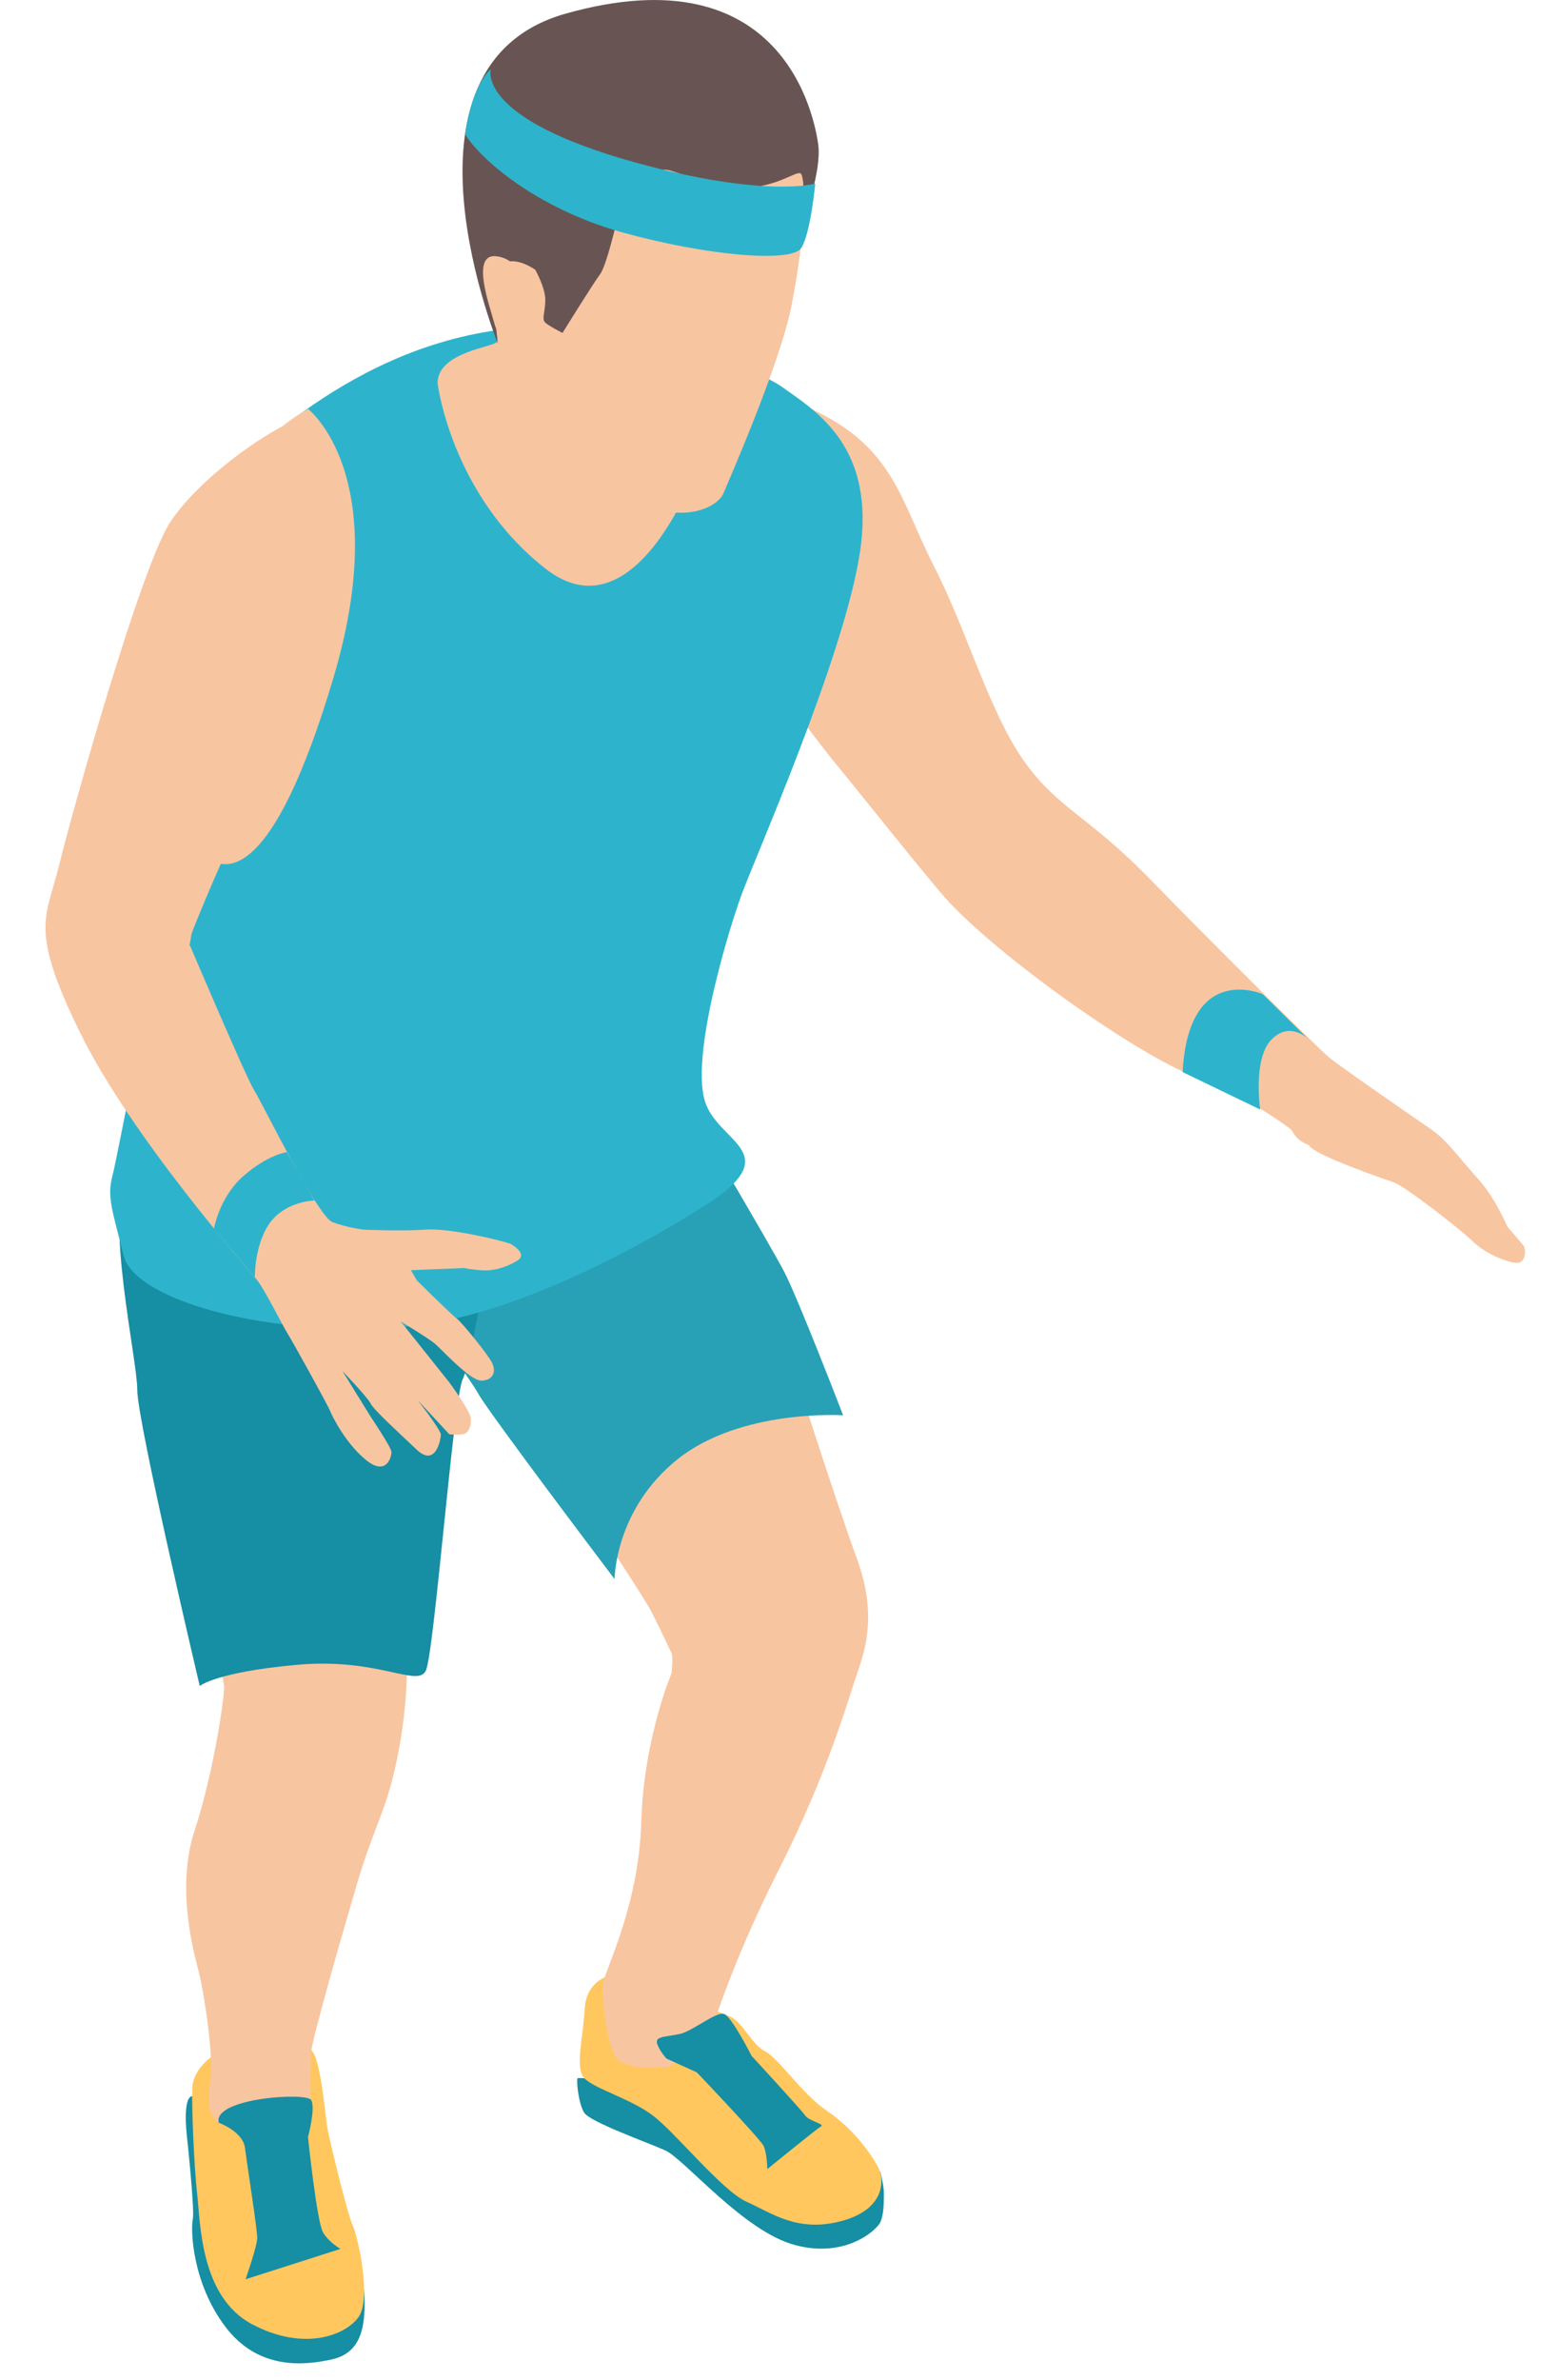 <svg width="19" height="29" viewBox="0 0 19 29" fill="none" xmlns="http://www.w3.org/2000/svg">
<path d="M9.335 8.117C9.335 8.117 9.713 8.719 10.169 9.278C10.638 9.85 10.904 10.198 11.472 10.878C12.04 11.557 13.816 12.83 14.568 13.118C15.321 13.406 15.888 13.849 15.97 13.965C16.052 14.082 16.86 14.361 16.998 14.408C17.135 14.456 17.789 14.963 17.961 15.127C18.129 15.29 18.4 15.389 18.503 15.389C18.606 15.389 18.615 15.225 18.576 15.174C18.533 15.122 18.382 14.946 18.382 14.946C18.382 14.946 18.232 14.589 18.021 14.361C17.811 14.129 17.643 13.892 17.462 13.768C17.282 13.643 16.323 12.985 16.198 12.877C16.073 12.77 14.787 11.497 14.026 10.714C13.265 9.932 12.883 9.846 12.47 9.248C12.057 8.65 11.79 7.679 11.386 6.892C10.982 6.105 10.904 5.438 9.872 4.974C8.84 4.509 8.664 6.238 8.664 6.238L9.343 8.113L9.335 8.117Z" fill="#F8C5A1"/>
<path d="M10.736 26.467C10.736 26.467 10.779 26.626 10.779 26.729C10.779 26.832 10.779 26.987 10.736 27.078C10.697 27.168 10.319 27.525 9.695 27.357C9.072 27.194 8.345 26.308 8.113 26.204C7.881 26.101 7.193 25.856 7.124 25.744C7.055 25.633 7.029 25.366 7.042 25.327C7.055 25.289 8.311 25.486 8.311 25.486L10.736 26.467Z" fill="#168EA3"/>
<path d="M4.402 27.711C4.402 27.711 4.458 27.853 4.445 28.141C4.437 28.429 4.359 28.683 4.045 28.751C3.731 28.82 3.159 28.893 2.751 28.356C2.338 27.814 2.325 27.16 2.351 27.044C2.377 26.933 2.278 26.017 2.278 26.017C2.278 26.017 2.213 25.475 2.381 25.548C2.549 25.621 2.759 26.588 2.772 26.662C2.785 26.735 4.402 27.711 4.402 27.711Z" fill="#168EA3"/>
<path d="M7.471 24.065C7.471 24.065 7.152 24.108 7.131 24.478C7.109 24.848 7.006 25.209 7.131 25.329C7.256 25.454 7.686 25.574 7.952 25.772C8.219 25.965 8.804 26.697 9.105 26.83C9.406 26.963 9.72 27.208 10.257 27.066C10.795 26.924 10.79 26.563 10.709 26.408C10.627 26.254 10.412 25.944 10.094 25.729C9.775 25.514 9.496 25.08 9.333 24.998C9.169 24.916 9.066 24.654 8.911 24.577C8.756 24.499 7.471 24.061 7.471 24.061V24.065Z" fill="#FFC75E"/>
<path d="M2.608 25.045C2.608 25.045 2.354 25.195 2.345 25.449C2.337 25.703 2.367 26.408 2.405 26.743C2.444 27.078 2.44 27.986 3.072 28.321C3.704 28.657 4.216 28.459 4.375 28.231C4.534 28.003 4.362 27.242 4.298 27.109C4.237 26.975 4.018 26.085 3.988 25.905C3.962 25.728 3.906 25.058 3.79 24.976C3.674 24.89 2.603 25.04 2.603 25.04L2.608 25.045Z" fill="#FFC75E"/>
<path d="M6.504 17.431C6.504 17.431 7.82 19.396 7.945 19.641C8.07 19.886 8.173 20.114 8.19 20.144C8.211 20.174 8.19 20.389 8.19 20.389C8.19 20.389 7.85 21.18 7.82 22.208C7.79 23.236 7.369 24.019 7.351 24.182C7.339 24.345 7.403 24.999 7.545 25.107C7.687 25.218 8.044 25.201 8.143 25.184C8.237 25.162 8.637 24.87 8.637 24.87C8.637 24.87 8.882 24.001 9.493 22.793C10.104 21.585 10.344 20.707 10.448 20.406C10.551 20.105 10.701 19.68 10.448 18.987C10.194 18.295 9.562 16.347 9.424 15.818C9.287 15.289 8.469 14.541 8.469 14.541L6.5 17.422L6.504 17.431Z" fill="#F8C5A1"/>
<path d="M5.034 17.946C5.034 17.946 4.973 20.281 4.952 20.629C4.93 20.978 4.849 21.575 4.664 22.07C4.479 22.564 4.436 22.668 4.315 23.089C4.191 23.511 3.791 24.887 3.791 25.033C3.791 25.179 3.782 25.506 3.791 25.669C3.799 25.833 2.785 25.987 2.66 25.863C2.535 25.738 2.527 25.656 2.565 25.347C2.608 25.037 2.484 24.276 2.432 24.061C2.38 23.846 2.135 23.033 2.372 22.311C2.608 21.593 2.742 20.655 2.733 20.543C2.724 20.432 2.023 17.426 2.023 17.426L5.038 17.942L5.034 17.946Z" fill="#F8C5A1"/>
<path d="M8.54 13.729C8.54 13.729 9.391 15.169 9.563 15.496C9.735 15.827 10.282 17.246 10.282 17.246C10.282 17.246 9.039 17.165 8.265 17.78C7.495 18.395 7.495 19.242 7.495 19.242C7.495 19.242 5.96 17.216 5.831 16.98C5.702 16.743 4.691 15.44 4.863 14.98C5.035 14.52 8.54 13.725 8.54 13.725V13.729Z" fill="#28A1B6"/>
<path d="M6.043 14.748C6.043 14.748 5.755 16.588 5.644 16.803C5.532 17.018 5.295 20.158 5.192 20.36C5.089 20.566 4.607 20.196 3.618 20.287C2.629 20.377 2.436 20.545 2.436 20.545C2.436 20.545 1.674 17.324 1.674 16.937C1.674 16.55 1.275 14.838 1.55 14.284C1.829 13.729 4.25 14.12 4.328 14.15C4.405 14.18 6.043 14.748 6.043 14.748Z" fill="#168EA3"/>
<path d="M7.705 4.086C7.851 4.116 9.115 4.417 9.541 4.718C9.967 5.019 10.681 5.454 10.487 6.731C10.294 8.008 9.197 10.472 9.034 10.928C8.87 11.383 8.406 12.923 8.608 13.452C8.784 13.921 9.541 14.045 8.69 14.63C8.69 14.63 6.604 16.028 4.948 16.165C3.289 16.303 1.646 15.851 1.508 15.301C1.371 14.751 1.302 14.587 1.371 14.329C1.44 14.071 1.973 11.216 2.11 10.764C2.248 10.313 3.031 7.53 3.044 6.787C3.056 6.047 2.523 5.896 3.031 5.527C3.538 5.157 5.198 3.553 7.705 4.086Z" fill="#2DB4CC"/>
<path d="M3.753 4.98C3.753 4.98 4.807 5.785 4.063 8.27C3.323 10.751 2.704 10.764 2.377 10.287C2.046 9.805 1.698 6.167 3.753 4.985V4.98Z" fill="#F8C5A1"/>
<path d="M5.336 4.667C5.336 4.667 5.499 6.026 6.652 6.929C7.804 7.832 8.6 5.518 8.6 5.368C8.6 5.217 7.133 4.361 6.832 4.176C6.531 3.992 7.49 3.312 6.845 2.929C6.2 2.547 5.856 3.463 5.856 3.463C5.856 3.463 6.101 4.095 6.063 4.164C6.02 4.232 5.336 4.288 5.336 4.671V4.667Z" fill="#F8C5A1"/>
<path d="M6.248 4.002C6.248 4.002 6.273 4.609 6.639 5.09C7 5.572 7.92 6.23 8.243 6.247C8.565 6.264 8.776 6.127 8.823 6.01C8.871 5.894 9.516 4.428 9.653 3.723C9.791 3.017 9.864 2.192 9.812 1.994C9.756 1.796 9.129 0.725 7.839 0.855C6.549 0.984 6.037 1.491 6.024 2.334C6.011 3.177 6.252 4.002 6.252 4.002H6.248Z" fill="#F8C5A1"/>
<path d="M15.902 13.199C15.902 13.199 16.34 13.298 16.405 13.41C16.47 13.522 16.555 13.582 16.603 13.603C16.65 13.625 17.119 13.823 17.192 13.977C17.269 14.132 17.132 14.3 17.067 14.291C17.007 14.283 16.775 14.24 16.65 14.136C16.525 14.033 16.444 13.995 16.444 13.995C16.444 13.995 15.966 14.05 15.803 13.848C15.64 13.646 15.683 13.423 15.691 13.367C15.7 13.311 15.691 13.135 15.902 13.191V13.199Z" fill="#F8C5A1"/>
<path d="M2.315 11.518C2.315 11.518 2.994 13.113 3.097 13.281C3.201 13.444 3.871 14.825 4.056 14.893C4.241 14.962 4.435 14.984 4.435 14.984C4.435 14.984 4.899 15.005 5.187 14.984C5.475 14.962 6.086 15.108 6.224 15.156C6.224 15.156 6.456 15.28 6.301 15.366C6.146 15.457 5.996 15.491 5.854 15.478C5.712 15.465 5.665 15.452 5.665 15.452L5.011 15.478L5.084 15.603C5.084 15.603 5.518 16.033 5.57 16.067C5.622 16.102 5.957 16.51 6.004 16.613C6.052 16.717 6.013 16.82 5.871 16.824C5.729 16.824 5.381 16.437 5.303 16.373C5.226 16.308 4.886 16.102 4.886 16.102L5.48 16.846C5.48 16.846 5.729 17.185 5.742 17.28C5.751 17.375 5.712 17.474 5.639 17.478C5.566 17.486 5.48 17.478 5.48 17.478L5.093 17.061C5.093 17.061 5.376 17.422 5.376 17.482C5.376 17.542 5.312 17.882 5.084 17.667C4.856 17.452 4.555 17.177 4.521 17.104C4.486 17.031 4.177 16.708 4.177 16.708C4.177 16.708 4.486 17.207 4.512 17.25C4.538 17.293 4.779 17.645 4.774 17.697C4.774 17.749 4.714 17.994 4.465 17.792C4.215 17.59 4.052 17.259 4.026 17.194C4 17.125 3.57 16.351 3.506 16.248C3.441 16.145 3.239 15.732 3.136 15.599C3.033 15.47 1.605 13.861 0.977 12.584C0.35 11.307 0.565 11.187 0.719 10.55C0.874 9.914 1.726 6.869 2.087 6.345C2.448 5.82 3.179 5.313 3.536 5.149C3.897 4.986 4.233 6.757 3.897 7.949C3.558 9.14 3.196 9.553 3.011 9.862C2.826 10.172 2.332 11.363 2.332 11.393C2.332 11.423 2.31 11.526 2.31 11.526L2.315 11.518Z" fill="#F8C5A1"/>
<path d="M6.525 3.283C6.525 3.283 6.65 3.502 6.65 3.653C6.65 3.803 6.602 3.889 6.65 3.932C6.697 3.975 6.86 4.057 6.86 4.057C6.86 4.057 7.23 3.459 7.32 3.339C7.411 3.214 7.574 2.475 7.574 2.475C7.574 2.475 7.875 1.989 8.176 2.079C8.477 2.169 8.636 2.277 9.045 2.285C9.458 2.294 9.707 2.079 9.763 2.113C9.823 2.148 9.797 2.681 9.797 2.681C9.797 2.681 10.025 2.083 9.978 1.757C9.931 1.43 9.557 -0.583 6.899 0.166C4.641 0.802 6.121 4.285 6.069 4.19C6.069 4.19 5.975 3.339 6.125 3.223C6.276 3.107 6.521 3.283 6.521 3.283H6.525Z" fill="#685553"/>
<path d="M8.008 24.883C8.029 24.978 8.128 25.085 8.128 25.085L8.498 25.253C8.498 25.253 9.268 26.061 9.311 26.147C9.354 26.233 9.358 26.431 9.358 26.431C9.358 26.431 9.96 25.941 10.012 25.911C10.063 25.881 9.861 25.846 9.818 25.777C9.771 25.709 9.165 25.051 9.165 25.051C9.165 25.051 8.928 24.582 8.833 24.543C8.739 24.505 8.455 24.745 8.296 24.784C8.137 24.819 7.999 24.814 8.012 24.883H8.008Z" fill="#168EA3"/>
<path d="M2.664 25.865C2.664 25.865 2.961 25.972 2.987 26.17C3.012 26.368 3.137 27.163 3.137 27.267C3.137 27.37 2.995 27.774 2.995 27.774L4.152 27.404C4.152 27.404 4.014 27.327 3.941 27.206C3.864 27.082 3.756 26.041 3.756 26.041C3.756 26.041 3.851 25.688 3.795 25.59C3.735 25.491 2.591 25.568 2.668 25.865H2.664Z" fill="#168EA3"/>
<path d="M6.443 3.539C6.443 3.539 6.357 3.152 6.048 3.122C5.738 3.092 5.974 3.733 6.017 3.9C6.061 4.068 6.155 4.279 6.301 4.33C6.448 4.382 6.499 4.219 6.525 4.115C6.551 4.012 6.443 3.544 6.443 3.544V3.539Z" fill="#F8C5A1"/>
<path d="M5.986 0.84C5.986 0.84 5.788 1.438 7.745 1.979C9.327 2.418 9.942 2.237 9.942 2.237C9.942 2.237 9.886 2.848 9.77 3.024C9.654 3.201 8.643 3.123 7.585 2.831C6.528 2.534 5.852 1.932 5.672 1.635C5.766 0.999 5.986 0.844 5.986 0.844V0.84Z" fill="#2DB4CC"/>
<path d="M3.495 14.035L3.835 14.629C3.835 14.629 3.491 14.633 3.293 14.899C3.1 15.166 3.108 15.566 3.108 15.566L2.609 14.973C2.609 14.973 2.674 14.586 2.971 14.328C3.267 14.07 3.495 14.04 3.495 14.04V14.035Z" fill="#2DB4CC"/>
<path d="M14.422 13.064L15.368 13.52C15.368 13.52 15.278 12.909 15.501 12.673C15.725 12.436 15.948 12.656 15.948 12.656L15.398 12.114C15.398 12.114 14.495 11.714 14.422 13.064Z" fill="#2DB4CC"/>
</svg>
